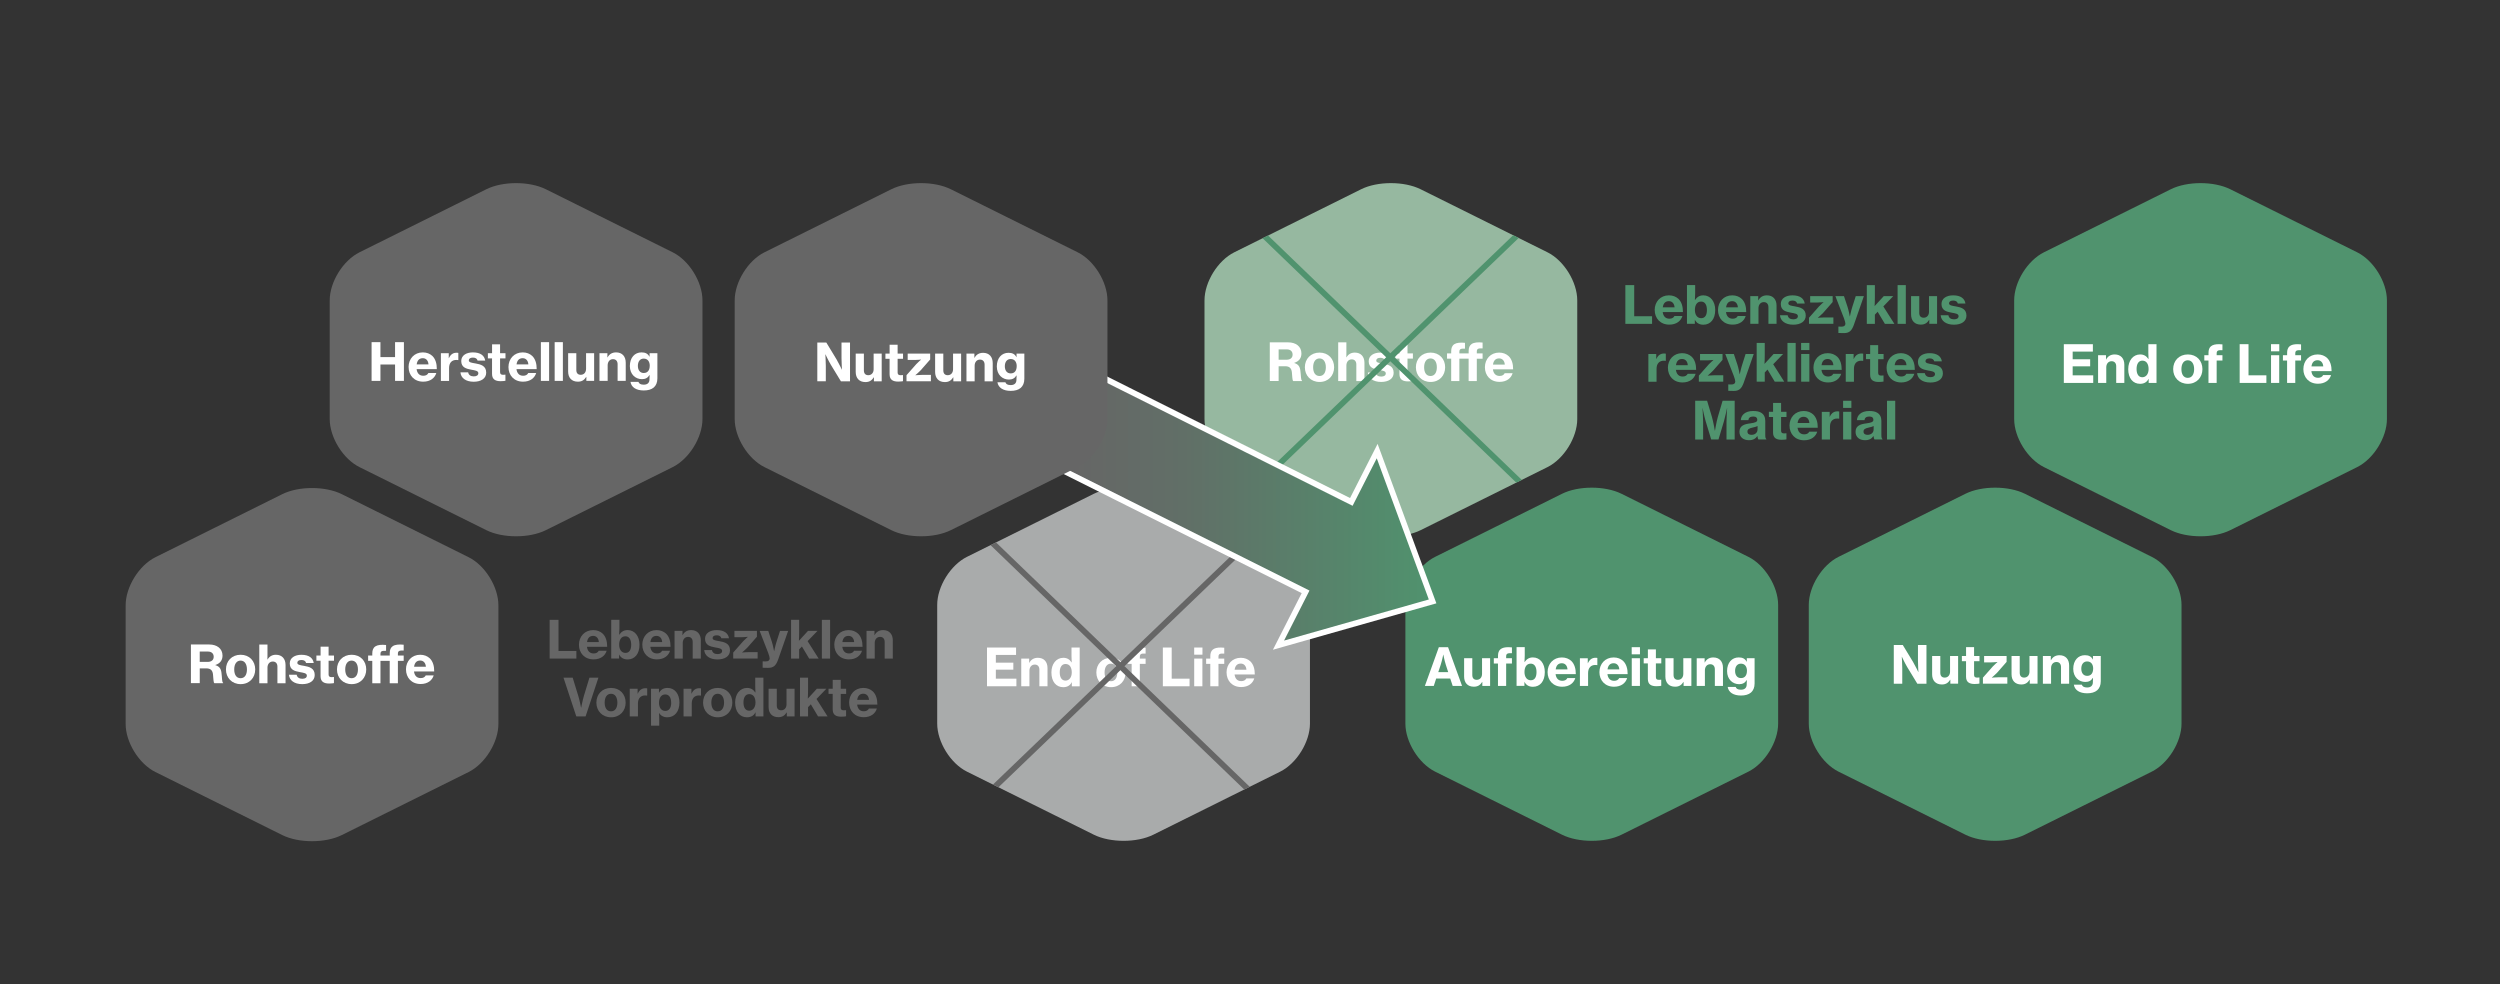 <?xml version="1.0" encoding="UTF-8"?>
<svg xmlns="http://www.w3.org/2000/svg" xmlns:xlink="http://www.w3.org/1999/xlink" id="DE" version="1.1" viewBox="0 0 864.67 340.46">
  <rect x="0" y="0" width="864.67" height="340.46" fill="#333333" stroke="none"/>
  <defs>
    <style>
      .st0, .st1, .st2 {
        fill: none;
      }

      .st1 {
        stroke: #666;
      }

      .st1, .st2, .st3 {
        stroke-miterlimit: 10;
        stroke-width: 2px;
      }

      .st2 {
        stroke: #50936e;
      }

      .st4 {
        clip-path: url(#clippath-1);
      }

      .st5 {
        fill: #fff;
      }

      .st6 {
        fill: #666;
      }

      .st7 {
        fill: #50936e;
      }

      .st3 {
        fill: url(#Unbenannter_Verlauf_6);
        stroke: #fff;
      }

      .st8 {
        fill: #96b8a0;
      }

      .st9 {
        fill: #a9abab;
      }

      .st10 {
        clip-path: url(#clippath);
      }
    </style>
    <clipPath id="clippath">
      <path class="st0" d="M334.45,192.59c-5.69,2.83-10.3,10.27-10.3,16.62v41.06c0,6.35,4.61,13.8,10.3,16.62l43.86,21.8c5.69,2.83,14.91,2.83,20.6,0l43.86-21.8c5.69-2.83,10.3-10.27,10.3-16.62v-41.06c0-6.35-4.61-13.8-10.3-16.62l-43.86-21.8c-5.69-2.83-14.91-2.83-20.6,0l-43.86,21.8h0Z"></path>
    </clipPath>
    <clipPath id="clippath-1">
      <path class="st0" d="M426.9,87.26c-5.69,2.83-10.3,10.27-10.3,16.62v41.06c0,6.35,4.61,13.8,10.3,16.62l43.86,21.8c5.69,2.83,14.91,2.83,20.6,0l43.86-21.8c5.69-2.83,10.3-10.27,10.3-16.62v-41.06c0-6.35-4.61-13.8-10.3-16.62l-43.86-21.8c-5.69-2.83-14.91-2.83-20.6,0l-43.86,21.8h0Z"></path>
    </clipPath>
    <linearGradient id="Unbenannter_Verlauf_6" data-name="Unbenannter Verlauf 6" x1="312.34" y1="163.49" x2="495.49" y2="163.49" gradientUnits="userSpaceOnUse">
      <stop offset=".32" stop-color="#666"></stop>
      <stop offset=".53" stop-color="#616f67"></stop>
      <stop offset=".88" stop-color="#54896c"></stop>
      <stop offset="1" stop-color="#50936e"></stop>
    </linearGradient>
  </defs>
  <path class="st6" d="M53.76,192.72c-5.69,2.83-10.3,10.27-10.3,16.62v41.06c0,6.35,4.61,13.8,10.3,16.62l43.86,21.8c5.69,2.83,14.91,2.83,20.6,0l43.86-21.8c5.69-2.83,10.3-10.27,10.3-16.62v-41.06c0-6.35-4.61-13.8-10.3-16.62l-43.86-21.8c-5.69-2.83-14.91-2.83-20.6,0l-43.86,21.8h0Z"></path>
  <path class="st6" d="M124.34,87.26c-5.69,2.83-10.3,10.27-10.3,16.62v41.06c0,6.35,4.61,13.8,10.3,16.62l43.86,21.8c5.69,2.83,14.91,2.83,20.6,0l43.86-21.8c5.69-2.83,10.3-10.27,10.3-16.62v-41.06c0-6.35-4.61-13.8-10.3-16.62l-43.86-21.8c-5.69-2.83-14.91-2.83-20.6,0l-43.86,21.8h0Z"></path>
  <path class="st8" d="M426.9,87.26c-5.69,2.83-10.3,10.27-10.3,16.62v41.06c0,6.35,4.61,13.8,10.3,16.62l43.86,21.8c5.69,2.83,14.91,2.83,20.6,0l43.86-21.8c5.69-2.83,10.3-10.27,10.3-16.62v-41.06c0-6.35-4.61-13.8-10.3-16.62l-43.86-21.8c-5.69-2.83-14.91-2.83-20.6,0l-43.86,21.8h0Z"></path>
  <path class="st9" d="M334.45,192.59c-5.69,2.83-10.3,10.27-10.3,16.62v41.06c0,6.35,4.61,13.8,10.3,16.62l43.86,21.8c5.69,2.83,14.91,2.83,20.6,0l43.86-21.8c5.69-2.83,10.3-10.27,10.3-16.62v-41.06c0-6.35-4.61-13.8-10.3-16.62l-43.86-21.8c-5.69-2.83-14.91-2.83-20.6,0l-43.86,21.8h0Z"></path>
  <path class="st7" d="M496.38,192.59c-5.69,2.83-10.3,10.27-10.3,16.62v41.06c0,6.35,4.61,13.8,10.3,16.62l43.86,21.8c5.69,2.83,14.91,2.83,20.6,0l43.86-21.8c5.69-2.83,10.3-10.27,10.3-16.62v-41.06c0-6.35-4.61-13.8-10.3-16.62l-43.86-21.8c-5.69-2.83-14.91-2.83-20.6,0l-43.86,21.8h0Z"></path>
  <path class="st7" d="M635.9,192.59c-5.69,2.83-10.3,10.27-10.3,16.62v41.06c0,6.35,4.61,13.8,10.3,16.62l43.86,21.8c5.69,2.83,14.91,2.83,20.6,0l43.86-21.8c5.69-2.83,10.3-10.27,10.3-16.62v-41.06c0-6.35-4.61-13.8-10.3-16.62l-43.86-21.8c-5.69-2.83-14.91-2.83-20.6,0l-43.86,21.8h0Z"></path>
  <path class="st7" d="M706.94,87.26c-5.69,2.83-10.3,10.27-10.3,16.62v41.06c0,6.35,4.61,13.8,10.3,16.62l43.86,21.8c5.69,2.83,14.91,2.83,20.6,0l43.86-21.8c5.69-2.83,10.3-10.27,10.3-16.62v-41.06c0-6.35-4.61-13.8-10.3-16.62l-43.86-21.8c-5.69-2.83-14.91-2.83-20.6,0l-43.86,21.8h0Z"></path>
  <g>
    <path class="st5" d="M128.52,118.34h3.06v5.17h5.06v-5.17h3.06v13.4h-3.06v-5.67h-5.06v5.67h-3.06v-13.4Z"></path>
    <path class="st5" d="M141.31,126.96c0-2.88,2-5.08,4.92-5.08,1.37,0,2.45.45,3.3,1.22,1.08,1.04,1.57,2.66,1.55,4.56h-6.99c.18,1.44.95,2.3,2.32,2.3.88,0,1.44-.34,1.75-.94h2.74c-.49,1.69-2.05,2.99-4.52,2.99-3.13,0-5.06-2.2-5.06-5.06ZM144.11,126.03h4.09c-.09-1.33-.85-2.14-1.96-2.14-1.3,0-1.94.83-2.12,2.14Z"></path>
    <path class="st5" d="M155.21,123.87h.05c.61-1.33,1.48-1.87,2.67-1.87.27,0,.47.02.59.07v2.47h-.07c-.2-.04-.4-.05-.59-.05-1.53-.02-2.54.94-2.54,2.81v4.45h-2.83v-9.58h2.72v1.71Z"></path>
    <path class="st5" d="M159.26,128.78h2.66c.16.9.85,1.4,1.94,1.4,1.01,0,1.58-.41,1.58-1.1,0-.86-1.13-.97-2.47-1.22-1.71-.32-3.44-.76-3.44-2.99,0-1.96,1.78-2.99,4.03-2.99,2.66,0,4,1.15,4.25,2.83h-2.63c-.18-.68-.72-1.03-1.62-1.03s-1.42.36-1.42.97c0,.72,1.04.83,2.36,1.06,1.71.31,3.66.76,3.66,3.17,0,2.07-1.84,3.15-4.32,3.15-2.77,0-4.45-1.33-4.59-3.26Z"></path>
    <path class="st5" d="M168.75,122.16h1.44v-3.06h2.77v3.06h1.87v1.8h-1.87v4.75c0,.72.4.92,1.06.92.18,0,.47-.02.65-.04h.14v2.11c-.31.05-.88.14-1.64.14-1.78,0-2.99-.58-2.99-2.52v-5.37h-1.44v-1.8Z"></path>
    <path class="st5" d="M175.86,126.96c0-2.88,2-5.08,4.92-5.08,1.37,0,2.45.45,3.29,1.22,1.08,1.04,1.57,2.66,1.55,4.56h-6.99c.18,1.44.95,2.3,2.32,2.3.88,0,1.44-.34,1.75-.94h2.74c-.49,1.69-2.05,2.99-4.52,2.99-3.13,0-5.06-2.2-5.06-5.06ZM178.65,126.03h4.09c-.09-1.33-.85-2.14-1.96-2.14-1.3,0-1.94.83-2.12,2.14Z"></path>
    <path class="st5" d="M187.07,118.34h2.85v13.4h-2.85v-13.4Z"></path>
    <path class="st5" d="M191.84,118.34h2.84v13.4h-2.84v-13.4Z"></path>
    <path class="st5" d="M202.8,131.74v-1.37h-.05c-.7,1.12-1.57,1.64-2.88,1.64-2.18,0-3.37-1.4-3.37-3.51v-6.34h2.83v5.8c0,1.06.52,1.67,1.53,1.67,1.13,0,1.84-.86,1.84-2.05v-5.42h2.79v9.58h-2.68Z"></path>
    <path class="st5" d="M210.09,123.61h.05c.59-1.15,1.62-1.73,2.95-1.73,2.11,0,3.33,1.4,3.33,3.55v6.3h-2.81v-5.76c0-1.04-.56-1.75-1.6-1.75-1.1,0-1.84.88-1.84,2.11v5.4h-2.83v-9.58h2.74v1.46Z"></path>
    <path class="st5" d="M218.07,132.08h2.75c.18.58.72.97,1.82.97,1.33,0,2-.68,2-1.85v-.2c0-.49.02-.94.05-1.26h-.07c-.56.94-1.4,1.4-2.59,1.4-2.21,0-4.18-1.64-4.18-4.54s1.67-4.72,4.03-4.72c1.3,0,2.21.43,2.75,1.49h.04v-1.22h2.7v8.73c0,1.42-.47,2.45-1.24,3.13-.83.72-2.05,1.04-3.46,1.04-2.63,0-4.32-1.1-4.61-2.99ZM224.73,126.51c0-1.42-.7-2.48-2.09-2.48-1.24,0-2.02.97-2.02,2.5s.77,2.48,2.03,2.48c1.44,0,2.07-1.08,2.07-2.5Z"></path>
  </g>
  <g>
    <path class="st5" d="M66.02,222.91h6.37c2.61,0,4.57,1.39,4.57,3.83,0,1.57-.77,2.7-2.48,3.26v.05c1.33.41,1.93,1.15,2.11,2.59.25,1.82.14,3.33.58,3.51v.14h-3.02c-.36-.2-.32-1.62-.49-3.1-.16-1.33-.83-2.02-2.3-2.02h-2.27v5.11h-3.06v-13.4ZM69.08,228.93h2.72c1.37,0,2.11-.7,2.11-1.76s-.67-1.82-2.02-1.82h-2.81v3.58Z"></path>
    <path class="st5" d="M78.15,231.54c0-2.88,2.02-5.08,5.08-5.08s5.04,2.2,5.04,5.08-2,5.08-5.04,5.08-5.08-2.21-5.08-5.08ZM85.41,231.54c0-1.82-.79-3.06-2.2-3.06s-2.2,1.24-2.2,3.06.76,3.03,2.2,3.03,2.2-1.22,2.2-3.03Z"></path>
    <path class="st5" d="M92.5,228.1h.05c.58-1.03,1.55-1.64,2.88-1.64,2.11,0,3.33,1.4,3.33,3.55v6.3h-2.81v-5.76c0-1.04-.56-1.75-1.6-1.75-1.1,0-1.84.88-1.84,2.11v5.4h-2.83v-13.4h2.83v3.69c0,.09,0,.86-.02,1.5Z"></path>
    <path class="st5" d="M99.95,233.36h2.66c.16.9.85,1.41,1.94,1.41,1.01,0,1.58-.41,1.58-1.1,0-.86-1.13-.97-2.47-1.22-1.71-.32-3.44-.76-3.44-2.99,0-1.96,1.78-2.99,4.03-2.99,2.66,0,4,1.15,4.25,2.83h-2.63c-.18-.68-.72-1.03-1.62-1.03s-1.42.36-1.42.97c0,.72,1.04.83,2.36,1.06,1.71.31,3.66.76,3.66,3.17,0,2.07-1.84,3.15-4.32,3.15-2.77,0-4.45-1.33-4.59-3.26Z"></path>
    <path class="st5" d="M109.44,226.73h1.44v-3.06h2.77v3.06h1.87v1.8h-1.87v4.75c0,.72.4.92,1.06.92.18,0,.47-.02.65-.04h.14v2.11c-.31.05-.88.14-1.64.14-1.78,0-2.99-.58-2.99-2.52v-5.37h-1.44v-1.8Z"></path>
    <path class="st5" d="M116.55,231.54c0-2.88,2.02-5.08,5.08-5.08s5.04,2.2,5.04,5.08-2,5.08-5.04,5.08-5.08-2.21-5.08-5.08ZM123.8,231.54c0-1.82-.79-3.06-2.2-3.06s-2.2,1.24-2.2,3.06.76,3.03,2.2,3.03,2.2-1.22,2.2-3.03Z"></path>
    <path class="st5" d="M134.8,228.57h-3.21v7.74h-2.83v-7.74h-1.44v-1.84h1.44v-.7c0-1.17.32-2,1.12-2.5.76-.49,2.09-.61,3.65-.45v2.02c-1.4-.04-1.94.05-1.94,1.13v.5h3.21v-.81c0-1.17.32-1.93,1.04-2.43.77-.54,2.2-.68,3.78-.5v2.02c-1.42-.05-2,.04-2,1.12v.61h2v1.84h-2v7.74h-2.83v-7.74Z"></path>
    <path class="st5" d="M140.41,231.54c0-2.88,2-5.08,4.92-5.08,1.37,0,2.45.45,3.3,1.22,1.08,1.04,1.57,2.66,1.55,4.55h-6.99c.18,1.44.95,2.3,2.32,2.3.88,0,1.44-.34,1.75-.94h2.74c-.49,1.69-2.05,2.99-4.52,2.99-3.13,0-5.06-2.2-5.06-5.06ZM143.21,230.6h4.09c-.09-1.33-.85-2.14-1.96-2.14-1.3,0-1.94.83-2.12,2.14Z"></path>
  </g>
  <g>
    <path class="st5" d="M341.37,223.96h10.05v2.56h-6.99v2.67h6.05v2.43h-6.05v3.11h7.11v2.63h-10.17v-13.4Z"></path>
    <path class="st5" d="M355.97,229.24h.05c.59-1.15,1.62-1.73,2.95-1.73,2.11,0,3.33,1.4,3.33,3.55v6.3h-2.81v-5.76c0-1.04-.56-1.75-1.6-1.75-1.1,0-1.84.88-1.84,2.11v5.4h-2.83v-9.58h2.74v1.46Z"></path>
    <path class="st5" d="M363.65,232.57c0-2.93,1.66-5.06,4.14-5.06,1.31,0,2.2.61,2.84,1.6h.04c-.04-.59-.07-1.4-.07-2.21v-2.93h2.83v13.4h-2.72v-1.4h-.04c-.56,1.17-1.62,1.71-2.92,1.71-2.48,0-4.1-1.93-4.1-5.1ZM370.69,232.57c0-1.69-.7-2.92-2.16-2.92-1.33,0-2,1.19-2,2.9s.67,2.85,1.98,2.85,2.18-1.15,2.18-2.83Z"></path>
    <path class="st5" d="M379.19,232.59c0-2.88,2.02-5.08,5.08-5.08s5.04,2.2,5.04,5.08-2,5.08-5.04,5.08-5.08-2.21-5.08-5.08ZM386.44,232.59c0-1.82-.79-3.06-2.2-3.06s-2.2,1.24-2.2,3.06.76,3.03,2.2,3.03,2.2-1.22,2.2-3.03Z"></path>
    <path class="st5" d="M389.97,227.78h1.44v-.81c0-1.03.25-1.75.81-2.25.63-.56,1.62-.77,2.84-.76.38,0,.77.02,1.17.07v2.02c-1.42-.05-2,.04-2,1.12v.61h2v1.84h-2v7.74h-2.83v-7.74h-1.44v-1.84Z"></path>
    <path class="st5" d="M402.19,223.96h3.06v10.77h6.18v2.63h-9.24v-13.4Z"></path>
    <path class="st5" d="M413.03,223.96h2.86v2.47h-2.86v-2.47ZM413.04,227.78h2.83v9.58h-2.83v-9.58Z"></path>
    <path class="st5" d="M417.17,227.78h1.44v-.81c0-1.03.25-1.75.81-2.25.63-.56,1.62-.77,2.84-.76.38,0,.77.02,1.17.07v2.02c-1.42-.05-2,.04-2,1.12v.61h2v1.84h-2v7.74h-2.83v-7.74h-1.44v-1.84Z"></path>
    <path class="st5" d="M424.22,232.59c0-2.88,2-5.08,4.92-5.08,1.37,0,2.45.45,3.3,1.22,1.08,1.04,1.57,2.66,1.55,4.55h-6.99c.18,1.44.95,2.3,2.32,2.3.88,0,1.44-.34,1.75-.94h2.74c-.49,1.69-2.05,2.99-4.52,2.99-3.13,0-5.06-2.2-5.06-5.06ZM427.01,231.65h4.09c-.09-1.33-.85-2.14-1.96-2.14-1.3,0-1.94.83-2.12,2.14Z"></path>
  </g>
  <g>
    <path class="st5" d="M439.18,118.41h6.37c2.61,0,4.57,1.39,4.57,3.83,0,1.57-.77,2.7-2.48,3.26v.05c1.33.41,1.93,1.15,2.11,2.59.25,1.82.14,3.33.58,3.51v.14h-3.03c-.36-.2-.32-1.62-.49-3.1-.16-1.33-.83-2.02-2.3-2.02h-2.27v5.11h-3.06v-13.4ZM442.24,124.42h2.72c1.37,0,2.11-.7,2.11-1.76s-.67-1.82-2.02-1.82h-2.81v3.58Z"></path>
    <path class="st5" d="M451.31,127.03c0-2.88,2.02-5.08,5.08-5.08s5.04,2.2,5.04,5.08-2,5.08-5.04,5.08-5.08-2.21-5.08-5.08ZM458.57,127.03c0-1.82-.79-3.06-2.2-3.06s-2.2,1.24-2.2,3.06.76,3.02,2.2,3.02,2.2-1.22,2.2-3.02Z"></path>
    <path class="st5" d="M465.66,123.59h.05c.58-1.03,1.55-1.64,2.88-1.64,2.11,0,3.33,1.4,3.33,3.55v6.3h-2.81v-5.76c0-1.04-.56-1.75-1.6-1.75-1.1,0-1.84.88-1.84,2.11v5.4h-2.83v-13.4h2.83v3.69c0,.09,0,.86-.02,1.49Z"></path>
    <path class="st5" d="M473.11,128.85h2.67c.16.9.85,1.4,1.94,1.4,1.01,0,1.58-.41,1.58-1.1,0-.86-1.13-.97-2.47-1.22-1.71-.32-3.44-.76-3.44-2.99,0-1.96,1.78-2.99,4.03-2.99,2.66,0,4,1.15,4.25,2.83h-2.63c-.18-.68-.72-1.03-1.62-1.03s-1.42.36-1.42.97c0,.72,1.04.83,2.36,1.06,1.71.31,3.66.76,3.66,3.17,0,2.07-1.84,3.15-4.32,3.15-2.77,0-4.45-1.33-4.59-3.26Z"></path>
    <path class="st5" d="M482.6,122.23h1.44v-3.06h2.77v3.06h1.87v1.8h-1.87v4.75c0,.72.4.92,1.06.92.18,0,.47-.02.65-.04h.14v2.11c-.31.05-.88.14-1.64.14-1.78,0-2.99-.58-2.99-2.52v-5.37h-1.44v-1.8Z"></path>
    <path class="st5" d="M489.71,127.03c0-2.88,2.02-5.08,5.08-5.08s5.04,2.2,5.04,5.08-2,5.08-5.04,5.08-5.08-2.21-5.08-5.08ZM496.96,127.03c0-1.82-.79-3.06-2.2-3.06s-2.2,1.24-2.2,3.06.76,3.02,2.2,3.02,2.2-1.22,2.2-3.02Z"></path>
    <path class="st5" d="M507.96,124.06h-3.21v7.74h-2.83v-7.74h-1.44v-1.84h1.44v-.7c0-1.17.32-2,1.12-2.5.76-.49,2.09-.61,3.65-.45v2.02c-1.4-.04-1.94.05-1.94,1.13v.5h3.21v-.81c0-1.17.32-1.93,1.04-2.43.77-.54,2.2-.68,3.78-.5v2.02c-1.42-.05-2,.04-2,1.12v.61h2v1.84h-2v7.74h-2.83v-7.74Z"></path>
    <path class="st5" d="M513.58,127.03c0-2.88,2-5.08,4.91-5.08,1.37,0,2.45.45,3.3,1.22,1.08,1.04,1.57,2.66,1.55,4.56h-6.99c.18,1.44.96,2.3,2.32,2.3.88,0,1.44-.34,1.75-.94h2.74c-.49,1.69-2.05,2.99-4.52,2.99-3.13,0-5.06-2.2-5.06-5.06ZM516.37,126.1h4.09c-.09-1.33-.85-2.14-1.96-2.14-1.29,0-1.94.83-2.12,2.14Z"></path>
  </g>
  <g>
    <path class="st5" d="M497.65,223.84h3.19l4.84,13.4h-3.24l-.85-2.56h-4.86l-.83,2.56h-3.08l4.83-13.4ZM497.45,232.48h3.44l-.81-2.5c-.58-1.84-.86-3.56-.86-3.56h-.04s-.47,2.25-.9,3.56l-.83,2.5Z"></path>
    <path class="st5" d="M512.69,237.24v-1.37h-.05c-.7,1.12-1.57,1.64-2.88,1.64-2.18,0-3.37-1.4-3.37-3.51v-6.34h2.83v5.8c0,1.06.52,1.67,1.53,1.67,1.13,0,1.84-.86,1.84-2.05v-5.42h2.79v9.58h-2.68Z"></path>
    <path class="st5" d="M516.67,227.66h1.44v-.81c0-1.03.25-1.75.81-2.25.63-.56,1.62-.77,2.84-.76.38,0,.77.02,1.17.07v2.02c-1.42-.05-2,.04-2,1.12v.61h2v1.84h-2v7.74h-2.83v-7.74h-1.44v-1.84Z"></path>
    <path class="st5" d="M527.29,235.83h-.04v1.4h-2.72v-13.4h2.83v2.94c0,.81-.05,1.64-.09,2.21h.05c.65-.97,1.53-1.6,2.86-1.6,2.49,0,4.12,2.12,4.12,5.06,0,3.17-1.62,5.1-4.11,5.1-1.28,0-2.36-.54-2.92-1.71ZM531.43,232.43c0-1.71-.67-2.9-2-2.9-1.48,0-2.16,1.26-2.16,2.92s.81,2.83,2.18,2.83,1.98-1.12,1.98-2.84Z"></path>
    <path class="st5" d="M535.26,232.47c0-2.88,2-5.08,4.92-5.08,1.37,0,2.45.45,3.29,1.22,1.08,1.04,1.57,2.67,1.55,4.56h-6.99c.18,1.44.96,2.3,2.32,2.3.88,0,1.44-.34,1.75-.94h2.74c-.49,1.69-2.05,2.99-4.52,2.99-3.13,0-5.06-2.2-5.06-5.06ZM538.06,231.53h4.09c-.09-1.33-.85-2.14-1.96-2.14-1.3,0-1.95.83-2.12,2.14Z"></path>
    <path class="st5" d="M549.16,229.37h.05c.61-1.33,1.48-1.87,2.67-1.87.27,0,.47.02.59.07v2.47h-.07c-.2-.04-.4-.05-.59-.05-1.53-.02-2.54.94-2.54,2.81v4.45h-2.83v-9.58h2.72v1.71Z"></path>
    <path class="st5" d="M553.19,232.47c0-2.88,2-5.08,4.92-5.08,1.37,0,2.45.45,3.29,1.22,1.08,1.04,1.57,2.67,1.55,4.56h-6.99c.18,1.44.96,2.3,2.32,2.3.88,0,1.44-.34,1.75-.94h2.74c-.49,1.69-2.05,2.99-4.52,2.99-3.13,0-5.06-2.2-5.06-5.06ZM555.98,231.53h4.09c-.09-1.33-.85-2.14-1.96-2.14-1.3,0-1.95.83-2.12,2.14Z"></path>
    <path class="st5" d="M564.35,223.84h2.86v2.47h-2.86v-2.47ZM564.37,227.66h2.83v9.58h-2.83v-9.58Z"></path>
    <path class="st5" d="M568.51,227.66h1.44v-3.06h2.77v3.06h1.87v1.8h-1.87v4.75c0,.72.4.92,1.06.92.18,0,.47-.02.65-.04h.14v2.11c-.31.05-.88.14-1.64.14-1.78,0-2.99-.58-2.99-2.52v-5.37h-1.44v-1.8Z"></path>
    <path class="st5" d="M582.3,237.24v-1.37h-.05c-.7,1.12-1.57,1.64-2.88,1.64-2.18,0-3.37-1.4-3.37-3.51v-6.34h2.83v5.8c0,1.06.52,1.67,1.53,1.67,1.13,0,1.84-.86,1.84-2.05v-5.42h2.79v9.58h-2.68Z"></path>
    <path class="st5" d="M589.59,229.12h.05c.59-1.15,1.62-1.73,2.95-1.73,2.11,0,3.33,1.41,3.33,3.55v6.3h-2.81v-5.76c0-1.04-.56-1.75-1.6-1.75-1.1,0-1.84.88-1.84,2.11v5.4h-2.83v-9.58h2.74v1.46Z"></path>
    <path class="st5" d="M597.56,237.58h2.75c.18.58.72.97,1.82.97,1.33,0,2-.68,2-1.85v-.2c0-.49.02-.94.05-1.26h-.07c-.56.94-1.4,1.4-2.59,1.4-2.21,0-4.18-1.64-4.18-4.54s1.67-4.72,4.03-4.72c1.3,0,2.21.43,2.75,1.5h.04v-1.22h2.7v8.73c0,1.42-.47,2.45-1.24,3.13-.83.72-2.05,1.04-3.46,1.04-2.63,0-4.32-1.1-4.61-2.99ZM604.22,232.02c0-1.42-.7-2.48-2.09-2.48-1.24,0-2.02.97-2.02,2.5s.77,2.49,2.03,2.49c1.44,0,2.07-1.08,2.07-2.5Z"></path>
  </g>
  <g>
    <path class="st5" d="M654.98,223.08h3.13l3.53,5.82c.79,1.35,1.84,3.53,1.84,3.53h.04s-.16-2.39-.16-3.92v-5.42h2.94v13.4h-3.15l-3.49-5.74c-.81-1.35-1.85-3.58-1.85-3.58h-.04s.16,2.41.16,3.94v5.38h-2.93v-13.4Z"></path>
    <path class="st5" d="M674.56,236.47v-1.37h-.05c-.7,1.12-1.57,1.64-2.88,1.64-2.18,0-3.37-1.4-3.37-3.51v-6.34h2.83v5.8c0,1.06.52,1.67,1.53,1.67,1.13,0,1.84-.86,1.84-2.05v-5.42h2.79v9.58h-2.68Z"></path>
    <path class="st5" d="M678.56,226.89h1.44v-3.06h2.77v3.06h1.87v1.8h-1.87v4.75c0,.72.4.92,1.06.92.18,0,.47-.02.65-.04h.14v2.11c-.31.05-.88.14-1.64.14-1.78,0-2.99-.58-2.99-2.52v-5.37h-1.44v-1.8Z"></path>
    <path class="st5" d="M685.83,234.37l3.42-3.87c.58-.63,1.6-1.5,1.6-1.5v-.05s-1.26.14-2.07.14h-2.54v-2.2h7.78v2.03l-3.29,3.75c-.65.7-1.82,1.66-1.82,1.66v.05s1.37-.13,2.23-.13h3.13v2.21h-8.44v-2.11Z"></path>
    <path class="st5" d="M702.03,236.47v-1.37h-.05c-.7,1.12-1.57,1.64-2.88,1.64-2.18,0-3.37-1.4-3.37-3.51v-6.34h2.83v5.8c0,1.06.52,1.67,1.53,1.67,1.13,0,1.84-.86,1.84-2.05v-5.42h2.79v9.58h-2.68Z"></path>
    <path class="st5" d="M709.32,228.35h.05c.59-1.15,1.62-1.73,2.95-1.73,2.11,0,3.33,1.41,3.33,3.55v6.3h-2.81v-5.76c0-1.04-.56-1.75-1.6-1.75-1.1,0-1.84.88-1.84,2.11v5.4h-2.83v-9.58h2.74v1.46Z"></path>
    <path class="st5" d="M717.29,236.81h2.75c.18.58.72.97,1.82.97,1.33,0,2-.68,2-1.85v-.2c0-.49.02-.94.05-1.26h-.07c-.56.94-1.4,1.4-2.59,1.4-2.21,0-4.18-1.64-4.18-4.54s1.67-4.72,4.03-4.72c1.3,0,2.21.43,2.75,1.5h.04v-1.22h2.7v8.73c0,1.42-.47,2.45-1.24,3.13-.83.72-2.05,1.04-3.46,1.04-2.63,0-4.32-1.1-4.61-2.99ZM723.96,231.25c0-1.42-.7-2.48-2.09-2.48-1.24,0-2.02.97-2.02,2.5s.77,2.49,2.03,2.49c1.44,0,2.07-1.08,2.07-2.5Z"></path>
  </g>
  <g>
    <path class="st5" d="M713.81,119.04h10.05v2.56h-6.99v2.67h6.05v2.43h-6.05v3.11h7.11v2.63h-10.17v-13.4Z"></path>
    <path class="st5" d="M728.41,124.32h.05c.59-1.15,1.62-1.73,2.95-1.73,2.11,0,3.33,1.4,3.33,3.55v6.3h-2.81v-5.76c0-1.04-.56-1.75-1.6-1.75-1.1,0-1.84.88-1.84,2.11v5.4h-2.83v-9.58h2.74v1.46Z"></path>
    <path class="st5" d="M736.09,127.65c0-2.93,1.66-5.06,4.14-5.06,1.31,0,2.2.61,2.84,1.6h.04c-.04-.59-.07-1.4-.07-2.21v-2.94h2.83v13.4h-2.72v-1.4h-.04c-.56,1.17-1.62,1.71-2.92,1.71-2.49,0-4.11-1.93-4.11-5.1ZM743.13,127.65c0-1.69-.7-2.92-2.16-2.92-1.33,0-2,1.19-2,2.9s.67,2.85,1.98,2.85,2.18-1.15,2.18-2.83Z"></path>
    <path class="st5" d="M751.63,127.67c0-2.88,2.02-5.08,5.08-5.08s5.04,2.2,5.04,5.08-2,5.08-5.04,5.08-5.08-2.21-5.08-5.08ZM758.88,127.67c0-1.82-.79-3.06-2.2-3.06s-2.2,1.24-2.2,3.06.76,3.02,2.2,3.02,2.2-1.22,2.2-3.02Z"></path>
    <path class="st5" d="M762.41,122.86h1.44v-.81c0-1.03.25-1.75.81-2.25.63-.56,1.62-.77,2.84-.76.38,0,.77.02,1.17.07v2.02c-1.42-.05-2,.04-2,1.12v.61h2v1.84h-2v7.74h-2.83v-7.74h-1.44v-1.84Z"></path>
    <path class="st5" d="M774.63,119.04h3.06v10.77h6.18v2.63h-9.24v-13.4Z"></path>
    <path class="st5" d="M785.47,119.04h2.86v2.47h-2.86v-2.47ZM785.48,122.86h2.83v9.58h-2.83v-9.58Z"></path>
    <path class="st5" d="M789.6,122.86h1.44v-.81c0-1.03.25-1.75.81-2.25.63-.56,1.62-.77,2.84-.76.38,0,.77.02,1.17.07v2.02c-1.42-.05-2,.04-2,1.12v.61h2v1.84h-2v7.74h-2.83v-7.74h-1.44v-1.84Z"></path>
    <path class="st5" d="M796.66,127.67c0-2.88,2-5.08,4.92-5.08,1.37,0,2.45.45,3.29,1.22,1.08,1.04,1.57,2.66,1.55,4.56h-6.99c.18,1.44.95,2.3,2.32,2.3.88,0,1.44-.34,1.75-.94h2.74c-.49,1.69-2.05,2.99-4.52,2.99-3.13,0-5.06-2.2-5.06-5.06ZM799.45,126.73h4.09c-.09-1.33-.85-2.14-1.96-2.14-1.3,0-1.94.83-2.12,2.14Z"></path>
  </g>
  <g>
    <path class="st7" d="M562.16,98.61h3.06v10.77h6.18v2.63h-9.24v-13.4Z"></path>
    <path class="st7" d="M572.3,107.23c0-2.88,2-5.08,4.92-5.08,1.37,0,2.45.45,3.3,1.22,1.08,1.04,1.57,2.66,1.55,4.56h-6.99c.18,1.44.96,2.3,2.32,2.3.88,0,1.44-.34,1.75-.94h2.74c-.49,1.69-2.05,2.99-4.52,2.99-3.13,0-5.06-2.2-5.06-5.06ZM575.09,106.3h4.09c-.09-1.33-.85-2.14-1.96-2.14-1.3,0-1.94.83-2.12,2.14Z"></path>
    <path class="st7" d="M586.23,110.6h-.04v1.4h-2.72v-13.4h2.83v2.94c0,.81-.05,1.64-.09,2.21h.05c.65-.97,1.53-1.6,2.86-1.6,2.48,0,4.12,2.12,4.12,5.06,0,3.17-1.62,5.1-4.11,5.1-1.28,0-2.36-.54-2.92-1.71ZM590.37,107.2c0-1.71-.67-2.9-2-2.9-1.48,0-2.16,1.26-2.16,2.92s.81,2.83,2.18,2.83,1.98-1.12,1.98-2.85Z"></path>
    <path class="st7" d="M594.2,107.23c0-2.88,2-5.08,4.92-5.08,1.37,0,2.45.45,3.29,1.22,1.08,1.04,1.57,2.66,1.55,4.56h-6.99c.18,1.44.95,2.3,2.32,2.3.88,0,1.44-.34,1.75-.94h2.74c-.49,1.69-2.05,2.99-4.52,2.99-3.13,0-5.06-2.2-5.06-5.06ZM596.99,106.3h4.09c-.09-1.33-.85-2.14-1.96-2.14-1.3,0-1.94.83-2.12,2.14Z"></path>
    <path class="st7" d="M608.12,103.88h.05c.59-1.15,1.62-1.73,2.95-1.73,2.11,0,3.33,1.4,3.33,3.55v6.3h-2.81v-5.76c0-1.04-.56-1.75-1.6-1.75-1.1,0-1.84.88-1.84,2.11v5.4h-2.83v-9.58h2.74v1.46Z"></path>
    <path class="st7" d="M615.64,109.05h2.66c.16.9.85,1.4,1.95,1.4,1.01,0,1.58-.41,1.58-1.1,0-.86-1.13-.97-2.47-1.22-1.71-.32-3.44-.76-3.44-2.99,0-1.96,1.78-2.99,4.03-2.99,2.66,0,4,1.15,4.25,2.83h-2.63c-.18-.68-.72-1.03-1.62-1.03s-1.42.36-1.42.97c0,.72,1.04.83,2.36,1.06,1.71.31,3.66.76,3.66,3.17,0,2.07-1.84,3.15-4.32,3.15-2.77,0-4.45-1.33-4.59-3.26Z"></path>
    <path class="st7" d="M625.67,109.9l3.42-3.87c.58-.63,1.6-1.49,1.6-1.49v-.05s-1.26.14-2.07.14h-2.54v-2.2h7.78v2.03l-3.29,3.75c-.65.7-1.82,1.66-1.82,1.66v.05s1.37-.13,2.23-.13h3.13v2.21h-8.44v-2.11Z"></path>
    <path class="st7" d="M635.84,115.17v-2.21h.14s.85.02.92.02c.88,0,1.31-.32,1.37-.97,0-.32-.16-1.06-.5-1.93l-2.97-7.65h2.97l1.22,3.67c.43,1.3.79,3.33.79,3.33h.04s.43-2.05.85-3.33l1.17-3.67h2.81l-3.42,9.81c-.77,2.21-1.66,2.97-3.49,2.97-.09,0-1.84-.02-1.89-.04Z"></path>
    <path class="st7" d="M649.41,107.83l-.95.99v3.19h-2.79v-13.4h2.79v4.18c0,1.4-.05,2.47-.09,3.08l3.15-3.44h3.28l-3.42,3.55,3.82,6.03h-3.28l-2.5-4.18Z"></path>
    <path class="st7" d="M656.32,98.61h2.84v13.4h-2.84v-13.4Z"></path>
    <path class="st7" d="M667.28,112v-1.37h-.05c-.7,1.12-1.57,1.64-2.88,1.64-2.18,0-3.37-1.4-3.37-3.51v-6.34h2.83v5.8c0,1.06.52,1.67,1.53,1.67,1.13,0,1.84-.86,1.84-2.05v-5.42h2.79v9.58h-2.68Z"></path>
    <path class="st7" d="M671.22,109.05h2.67c.16.9.85,1.4,1.94,1.4,1.01,0,1.58-.41,1.58-1.1,0-.86-1.13-.97-2.47-1.22-1.71-.32-3.44-.76-3.44-2.99,0-1.96,1.78-2.99,4.03-2.99,2.67,0,4,1.15,4.25,2.83h-2.63c-.18-.68-.72-1.03-1.62-1.03s-1.42.36-1.42.97c0,.72,1.04.83,2.36,1.06,1.71.31,3.66.76,3.66,3.17,0,2.07-1.84,3.15-4.32,3.15-2.77,0-4.45-1.33-4.59-3.26Z"></path>
    <path class="st7" d="M572.84,124.14h.05c.61-1.33,1.48-1.87,2.67-1.87.27,0,.47.02.59.07v2.47h-.07c-.2-.04-.4-.05-.59-.05-1.53-.02-2.54.94-2.54,2.81v4.45h-2.83v-9.58h2.72v1.71Z"></path>
    <path class="st7" d="M576.87,127.23c0-2.88,2-5.08,4.92-5.08,1.37,0,2.45.45,3.3,1.22,1.08,1.04,1.57,2.66,1.55,4.56h-6.99c.18,1.44.96,2.3,2.32,2.3.88,0,1.44-.34,1.75-.94h2.74c-.49,1.69-2.05,2.99-4.52,2.99-3.13,0-5.06-2.2-5.06-5.06ZM579.66,126.3h4.09c-.09-1.33-.85-2.14-1.96-2.14-1.3,0-1.94.83-2.12,2.14Z"></path>
    <path class="st7" d="M587.58,129.9l3.42-3.87c.58-.63,1.6-1.49,1.6-1.49v-.05s-1.26.14-2.07.14h-2.54v-2.2h7.78v2.03l-3.29,3.75c-.65.7-1.82,1.66-1.82,1.66v.05s1.37-.13,2.23-.13h3.13v2.21h-8.44v-2.11Z"></path>
    <path class="st7" d="M597.75,135.17v-2.21h.14s.85.02.92.02c.88,0,1.31-.32,1.37-.97,0-.32-.16-1.06-.5-1.93l-2.97-7.65h2.97l1.22,3.67c.43,1.3.79,3.33.79,3.33h.04s.43-2.05.85-3.33l1.17-3.67h2.81l-3.42,9.81c-.77,2.21-1.66,2.97-3.49,2.97-.09,0-1.84-.02-1.89-.04Z"></path>
    <path class="st7" d="M611.32,127.83l-.95.99v3.19h-2.79v-13.4h2.79v4.18c0,1.4-.05,2.47-.09,3.08l3.15-3.44h3.28l-3.42,3.55,3.82,6.03h-3.28l-2.5-4.18Z"></path>
    <path class="st7" d="M618.23,118.61h2.84v13.4h-2.84v-13.4Z"></path>
    <path class="st7" d="M622.95,118.61h2.86v2.47h-2.86v-2.47ZM622.97,122.43h2.83v9.58h-2.83v-9.58Z"></path>
    <path class="st7" d="M627.21,127.23c0-2.88,2-5.08,4.92-5.08,1.37,0,2.45.45,3.3,1.22,1.08,1.04,1.57,2.66,1.55,4.56h-6.99c.18,1.44.96,2.3,2.32,2.3.88,0,1.44-.34,1.75-.94h2.74c-.49,1.69-2.05,2.99-4.52,2.99-3.13,0-5.06-2.2-5.06-5.06ZM630.01,126.3h4.09c-.09-1.33-.85-2.14-1.96-2.14-1.3,0-1.94.83-2.12,2.14Z"></path>
    <path class="st7" d="M641.11,124.14h.05c.61-1.33,1.48-1.87,2.67-1.87.27,0,.47.02.59.07v2.47h-.07c-.2-.04-.4-.05-.59-.05-1.53-.02-2.54.94-2.54,2.81v4.45h-2.83v-9.58h2.72v1.71Z"></path>
    <path class="st7" d="M645.39,122.43h1.44v-3.06h2.77v3.06h1.87v1.8h-1.87v4.75c0,.72.4.92,1.06.92.18,0,.47-.02.65-.04h.14v2.11c-.31.05-.88.14-1.64.14-1.78,0-2.99-.58-2.99-2.52v-5.37h-1.44v-1.8Z"></path>
    <path class="st7" d="M652.5,127.23c0-2.88,2-5.08,4.92-5.08,1.37,0,2.45.45,3.3,1.22,1.08,1.04,1.57,2.66,1.55,4.56h-6.99c.18,1.44.96,2.3,2.32,2.3.88,0,1.44-.34,1.75-.94h2.74c-.49,1.69-2.05,2.99-4.52,2.99-3.13,0-5.06-2.2-5.06-5.06ZM655.3,126.3h4.09c-.09-1.33-.85-2.14-1.96-2.14-1.3,0-1.94.83-2.12,2.14Z"></path>
    <path class="st7" d="M663.07,129.05h2.66c.16.9.85,1.4,1.95,1.4,1.01,0,1.58-.41,1.58-1.1,0-.86-1.13-.97-2.47-1.22-1.71-.32-3.44-.76-3.44-2.99,0-1.96,1.78-2.99,4.03-2.99,2.66,0,4,1.15,4.25,2.83h-2.63c-.18-.68-.72-1.03-1.62-1.03s-1.42.36-1.42.97c0,.72,1.04.83,2.36,1.06,1.71.31,3.66.76,3.66,3.17,0,2.07-1.84,3.15-4.32,3.15-2.77,0-4.45-1.33-4.59-3.26Z"></path>
    <path class="st7" d="M586.31,138.61h4.12l1.67,5.58c.49,1.67,1.01,4.77,1.01,4.77h.05s.5-3.1.99-4.77l1.64-5.58h4.18v13.4h-2.83v-6c0-1.69.22-4.83.22-4.83h-.04s-.58,2.86-1.04,4.45l-1.91,6.37h-2.52l-1.93-6.37c-.47-1.58-1.04-4.45-1.04-4.45h-.04s.22,3.13.22,4.83v6h-2.75v-13.4Z"></path>
    <path class="st7" d="M607.84,150.83h-.04c-.63.88-1.42,1.42-2.9,1.42-1.89,0-3.28-1.01-3.28-2.9,0-2.12,1.67-2.66,3.76-2.92,1.71-.23,2.41-.5,2.41-1.22s-.45-1.15-1.42-1.15c-1.08,0-1.6.5-1.67,1.26h-2.61c.07-1.64,1.4-3.17,4.25-3.17,1.22,0,2.09.18,2.75.58.99.58,1.46,1.57,1.46,2.86v4.92c0,.76.11,1.17.36,1.33v.16h-2.75c-.14-.22-.27-.63-.32-1.17ZM607.88,148.57v-1.24c-.41.25-1.03.4-1.66.54-1.24.27-1.84.58-1.84,1.4s.63,1.13,1.4,1.13c1.26,0,2.09-.79,2.09-1.84Z"></path>
    <path class="st7" d="M611.81,142.43h1.44v-3.06h2.77v3.06h1.87v1.8h-1.87v4.75c0,.72.4.92,1.06.92.18,0,.47-.02.65-.04h.14v2.11c-.31.05-.88.14-1.64.14-1.78,0-2.99-.58-2.99-2.52v-5.37h-1.44v-1.8Z"></path>
    <path class="st7" d="M618.93,147.23c0-2.88,2-5.08,4.92-5.08,1.37,0,2.45.45,3.3,1.22,1.08,1.04,1.57,2.66,1.55,4.56h-6.99c.18,1.44.96,2.3,2.32,2.3.88,0,1.44-.34,1.75-.94h2.74c-.49,1.69-2.05,2.99-4.52,2.99-3.13,0-5.06-2.2-5.06-5.06ZM621.72,146.3h4.09c-.09-1.33-.85-2.14-1.96-2.14-1.3,0-1.94.83-2.12,2.14Z"></path>
    <path class="st7" d="M632.82,144.14h.05c.61-1.33,1.48-1.87,2.67-1.87.27,0,.47.02.59.07v2.47h-.07c-.2-.04-.4-.05-.59-.05-1.53-.02-2.54.94-2.54,2.81v4.45h-2.83v-9.58h2.72v1.71Z"></path>
    <path class="st7" d="M637.47,138.61h2.86v2.47h-2.86v-2.47ZM637.48,142.43h2.83v9.58h-2.83v-9.58Z"></path>
    <path class="st7" d="M648,150.83h-.04c-.63.88-1.42,1.42-2.9,1.42-1.89,0-3.28-1.01-3.28-2.9,0-2.12,1.67-2.66,3.76-2.92,1.71-.23,2.41-.5,2.41-1.22s-.45-1.15-1.42-1.15c-1.08,0-1.6.5-1.67,1.26h-2.61c.07-1.64,1.4-3.17,4.25-3.17,1.22,0,2.09.18,2.75.58.99.58,1.46,1.57,1.46,2.86v4.92c0,.76.11,1.17.36,1.33v.16h-2.75c-.14-.22-.27-.63-.32-1.17ZM648.03,148.57v-1.24c-.41.25-1.03.4-1.66.54-1.24.27-1.84.58-1.84,1.4s.63,1.13,1.4,1.13c1.26,0,2.09-.79,2.09-1.84Z"></path>
    <path class="st7" d="M652.66,138.61h2.84v13.4h-2.84v-13.4Z"></path>
  </g>
  <g>
    <path class="st6" d="M190.11,214.38h3.06v10.77h6.18v2.63h-9.24v-13.4Z"></path>
    <path class="st6" d="M200.24,223.01c0-2.88,2-5.08,4.92-5.08,1.37,0,2.45.45,3.29,1.22,1.08,1.04,1.57,2.67,1.55,4.56h-6.99c.18,1.44.95,2.3,2.32,2.3.88,0,1.44-.34,1.75-.94h2.74c-.49,1.69-2.05,2.99-4.52,2.99-3.13,0-5.06-2.2-5.06-5.06ZM203.03,222.07h4.09c-.09-1.33-.85-2.14-1.96-2.14-1.3,0-1.94.83-2.12,2.14Z"></path>
    <path class="st6" d="M214.17,226.37h-.04v1.4h-2.72v-13.4h2.83v2.94c0,.81-.05,1.64-.09,2.21h.05c.65-.97,1.53-1.6,2.86-1.6,2.48,0,4.12,2.12,4.12,5.06,0,3.17-1.62,5.1-4.11,5.1-1.28,0-2.36-.54-2.92-1.71ZM218.31,222.97c0-1.71-.67-2.9-2-2.9-1.48,0-2.16,1.26-2.16,2.92s.81,2.83,2.18,2.83,1.98-1.12,1.98-2.84Z"></path>
    <path class="st6" d="M222.15,223.01c0-2.88,2-5.08,4.92-5.08,1.37,0,2.45.45,3.3,1.22,1.08,1.04,1.57,2.67,1.55,4.56h-6.99c.18,1.44.95,2.3,2.32,2.3.88,0,1.44-.34,1.75-.94h2.74c-.49,1.69-2.05,2.99-4.52,2.99-3.13,0-5.06-2.2-5.06-5.06ZM224.94,222.07h4.09c-.09-1.33-.85-2.14-1.96-2.14-1.3,0-1.94.83-2.12,2.14Z"></path>
    <path class="st6" d="M236.06,219.66h.05c.59-1.15,1.62-1.73,2.95-1.73,2.11,0,3.33,1.41,3.33,3.55v6.3h-2.81v-5.76c0-1.04-.56-1.75-1.6-1.75-1.1,0-1.84.88-1.84,2.11v5.4h-2.83v-9.58h2.74v1.46Z"></path>
    <path class="st6" d="M243.58,224.83h2.66c.16.9.85,1.4,1.94,1.4,1.01,0,1.58-.41,1.58-1.1,0-.86-1.13-.97-2.47-1.22-1.71-.32-3.44-.76-3.44-2.99,0-1.96,1.78-2.99,4.03-2.99,2.66,0,4,1.15,4.25,2.83h-2.63c-.18-.68-.72-1.03-1.62-1.03s-1.42.36-1.42.97c0,.72,1.04.83,2.36,1.06,1.71.31,3.66.76,3.66,3.17,0,2.07-1.84,3.15-4.32,3.15-2.77,0-4.45-1.33-4.59-3.26Z"></path>
    <path class="st6" d="M253.61,225.67l3.42-3.87c.58-.63,1.6-1.5,1.6-1.5v-.05s-1.26.14-2.07.14h-2.54v-2.2h7.78v2.03l-3.3,3.75c-.65.7-1.82,1.66-1.82,1.66v.05s1.37-.13,2.23-.13h3.13v2.21h-8.44v-2.11Z"></path>
    <path class="st6" d="M263.78,230.95v-2.21h.14s.85.02.92.02c.88,0,1.31-.32,1.37-.97,0-.32-.16-1.06-.5-1.93l-2.97-7.65h2.97l1.22,3.67c.43,1.3.79,3.33.79,3.33h.04s.43-2.05.85-3.33l1.17-3.67h2.81l-3.42,9.81c-.77,2.21-1.66,2.97-3.49,2.97-.09,0-1.84-.02-1.89-.04Z"></path>
    <path class="st6" d="M277.35,223.6l-.95.99v3.19h-2.79v-13.4h2.79v4.18c0,1.4-.05,2.47-.09,3.08l3.15-3.44h3.28l-3.42,3.55,3.82,6.03h-3.28l-2.5-4.18Z"></path>
    <path class="st6" d="M284.26,214.38h2.84v13.4h-2.84v-13.4Z"></path>
    <path class="st6" d="M288.55,223.01c0-2.88,2-5.08,4.92-5.08,1.37,0,2.45.45,3.3,1.22,1.08,1.04,1.57,2.67,1.55,4.56h-6.99c.18,1.44.95,2.3,2.32,2.3.88,0,1.44-.34,1.75-.94h2.74c-.49,1.69-2.05,2.99-4.52,2.99-3.13,0-5.06-2.2-5.06-5.06ZM291.34,222.07h4.09c-.09-1.33-.85-2.14-1.96-2.14-1.3,0-1.94.83-2.12,2.14Z"></path>
    <path class="st6" d="M302.46,219.66h.05c.59-1.15,1.62-1.73,2.95-1.73,2.11,0,3.33,1.41,3.33,3.55v6.3h-2.81v-5.76c0-1.04-.56-1.75-1.6-1.75-1.1,0-1.84.88-1.84,2.11v5.4h-2.83v-9.58h2.74v1.46Z"></path>
    <path class="st6" d="M194.88,234.38h3.19l1.98,6.45c.45,1.48.92,3.94.92,3.94h.04s.47-2.47.9-3.94l1.96-6.45h3.1l-4.43,13.4h-3.22l-4.43-13.4Z"></path>
    <path class="st6" d="M206.27,243.01c0-2.88,2.02-5.08,5.08-5.08s5.04,2.2,5.04,5.08-2,5.08-5.04,5.08-5.08-2.21-5.08-5.08ZM213.53,243.01c0-1.82-.79-3.06-2.2-3.06s-2.2,1.24-2.2,3.06.76,3.02,2.2,3.02,2.2-1.22,2.2-3.02Z"></path>
    <path class="st6" d="M220.53,239.91h.05c.61-1.33,1.48-1.87,2.67-1.87.27,0,.47.02.59.07v2.47h-.07c-.2-.04-.4-.05-.59-.05-1.53-.02-2.54.94-2.54,2.81v4.45h-2.83v-9.58h2.72v1.71Z"></path>
    <path class="st6" d="M225.19,238.2h2.72v1.37h.05c.65-1.1,1.6-1.64,2.92-1.64,2.54,0,4.12,2.12,4.12,5.06,0,3.12-1.66,5.1-4.21,5.1-1.26,0-2.27-.56-2.83-1.49h-.04c.04.36.09,1.06.09,2.09v2.29h-2.83v-12.77ZM232.14,243.08c0-1.71-.67-2.9-2.05-2.9-1.46,0-2.16,1.28-2.16,2.9s.76,2.81,2.2,2.81c1.28,0,2.02-1.1,2.02-2.81Z"></path>
    <path class="st6" d="M239.14,239.91h.05c.61-1.33,1.48-1.87,2.67-1.87.27,0,.47.02.59.07v2.47h-.07c-.2-.04-.4-.05-.59-.05-1.53-.02-2.54.94-2.54,2.81v4.45h-2.83v-9.58h2.72v1.71Z"></path>
    <path class="st6" d="M243.17,243.01c0-2.88,2.02-5.08,5.08-5.08s5.04,2.2,5.04,5.08-2,5.08-5.04,5.08-5.08-2.21-5.08-5.08ZM250.43,243.01c0-1.82-.79-3.06-2.2-3.06s-2.2,1.24-2.2,3.06.76,3.02,2.2,3.02,2.2-1.22,2.2-3.02Z"></path>
    <path class="st6" d="M254.26,242.99c0-2.93,1.66-5.06,4.14-5.06,1.31,0,2.2.61,2.84,1.6h.04c-.04-.59-.07-1.4-.07-2.21v-2.94h2.83v13.4h-2.72v-1.4h-.04c-.56,1.17-1.62,1.71-2.92,1.71-2.48,0-4.1-1.93-4.1-5.1ZM261.3,242.99c0-1.69-.7-2.92-2.16-2.92-1.33,0-2,1.19-2,2.9s.67,2.84,1.98,2.84,2.18-1.15,2.18-2.83Z"></path>
    <path class="st6" d="M272.13,247.78v-1.37h-.05c-.7,1.12-1.57,1.64-2.88,1.64-2.18,0-3.37-1.4-3.37-3.51v-6.34h2.83v5.8c0,1.06.52,1.67,1.53,1.67,1.13,0,1.84-.86,1.84-2.05v-5.42h2.79v9.58h-2.68Z"></path>
    <path class="st6" d="M280.43,243.6l-.95.99v3.19h-2.79v-13.4h2.79v4.18c0,1.4-.05,2.47-.09,3.08l3.15-3.44h3.28l-3.42,3.55,3.82,6.03h-3.28l-2.5-4.18Z"></path>
    <path class="st6" d="M286.57,238.2h1.44v-3.06h2.77v3.06h1.87v1.8h-1.87v4.75c0,.72.4.92,1.06.92.18,0,.47-.02.65-.04h.14v2.11c-.31.05-.88.14-1.64.14-1.78,0-2.99-.58-2.99-2.52v-5.37h-1.44v-1.8Z"></path>
    <path class="st6" d="M293.68,243.01c0-2.88,2-5.08,4.92-5.08,1.37,0,2.45.45,3.3,1.22,1.08,1.04,1.57,2.67,1.55,4.56h-6.99c.18,1.44.95,2.3,2.32,2.3.88,0,1.44-.34,1.75-.94h2.74c-.49,1.69-2.05,2.99-4.52,2.99-3.13,0-5.06-2.2-5.06-5.06ZM296.47,242.07h4.09c-.09-1.33-.85-2.14-1.96-2.14-1.3,0-1.94.83-2.12,2.14Z"></path>
  </g>
  <g class="st10">
    <g>
      <line class="st1" x1="340.98" y1="185.61" x2="433.46" y2="274.69"></line>
      <line class="st1" x1="437.17" y1="182.7" x2="338.94" y2="277.05"></line>
    </g>
  </g>
  <g class="st4">
    <g>
      <line class="st2" x1="434.35" y1="78.76" x2="526.83" y2="167.84"></line>
      <line class="st2" x1="530.54" y1="75.85" x2="432.32" y2="170.2"></line>
    </g>
  </g>
  <polygon class="st3" points="495.49 208.01 476.32 156.02 467.38 173.6 327.95 103.84 312.34 135.05 451.56 204.7 442.19 223.14 495.49 208.01"></polygon>
  <path class="st6" d="M264.41,87.26c-5.69,2.83-10.3,10.27-10.3,16.62v41.06c0,6.35,4.61,13.8,10.3,16.62l43.86,21.8c5.69,2.83,14.91,2.83,20.6,0l43.86-21.8c5.69-2.83,10.3-10.27,10.3-16.62v-41.06c0-6.35-4.61-13.8-10.3-16.62l-43.86-21.8c-5.69-2.83-14.91-2.83-20.6,0l-43.86,21.8h0Z"></path>
  <g>
    <path class="st5" d="M282.67,118.48h3.13l3.53,5.82c.79,1.35,1.84,3.53,1.84,3.53h.04s-.16-2.39-.16-3.93v-5.42h2.94v13.4h-3.15l-3.49-5.74c-.81-1.35-1.85-3.58-1.85-3.58h-.04s.16,2.41.16,3.94v5.38h-2.94v-13.4Z"></path>
    <path class="st5" d="M302.26,131.88v-1.37h-.05c-.7,1.12-1.57,1.64-2.88,1.64-2.18,0-3.37-1.4-3.37-3.51v-6.34h2.83v5.8c0,1.06.52,1.67,1.53,1.67,1.13,0,1.84-.86,1.84-2.05v-5.42h2.79v9.58h-2.68Z"></path>
    <path class="st5" d="M306.25,122.3h1.44v-3.06h2.77v3.06h1.87v1.8h-1.87v4.75c0,.72.4.92,1.06.92.18,0,.47-.02.65-.04h.14v2.11c-.31.05-.88.14-1.64.14-1.78,0-2.99-.58-2.99-2.52v-5.37h-1.44v-1.8Z"></path>
    <path class="st5" d="M313.53,129.77l3.42-3.87c.58-.63,1.6-1.49,1.6-1.49v-.05s-1.26.14-2.07.14h-2.54v-2.2h7.78v2.03l-3.29,3.75c-.65.7-1.82,1.66-1.82,1.66v.05s1.37-.13,2.23-.13h3.13v2.21h-8.44v-2.11Z"></path>
    <path class="st5" d="M329.73,131.88v-1.37h-.05c-.7,1.12-1.57,1.64-2.88,1.64-2.18,0-3.37-1.4-3.37-3.51v-6.34h2.83v5.8c0,1.06.52,1.67,1.53,1.67,1.13,0,1.84-.86,1.84-2.05v-5.42h2.79v9.58h-2.68Z"></path>
    <path class="st5" d="M337.02,123.76h.05c.59-1.15,1.62-1.73,2.95-1.73,2.11,0,3.33,1.4,3.33,3.55v6.3h-2.81v-5.76c0-1.04-.56-1.75-1.6-1.75-1.1,0-1.84.88-1.84,2.11v5.4h-2.83v-9.58h2.74v1.46Z"></path>
    <path class="st5" d="M344.99,132.22h2.75c.18.58.72.97,1.82.97,1.33,0,2-.68,2-1.85v-.2c0-.49.02-.94.05-1.26h-.07c-.56.94-1.4,1.4-2.59,1.4-2.21,0-4.18-1.64-4.18-4.54s1.67-4.72,4.03-4.72c1.3,0,2.21.43,2.75,1.49h.04v-1.22h2.7v8.73c0,1.42-.47,2.45-1.24,3.13-.83.72-2.05,1.04-3.46,1.04-2.63,0-4.32-1.1-4.61-2.99ZM351.65,126.65c0-1.42-.7-2.48-2.09-2.48-1.24,0-2.02.97-2.02,2.5s.77,2.48,2.03,2.48c1.44,0,2.07-1.08,2.07-2.5Z"></path>
  </g>
</svg>
